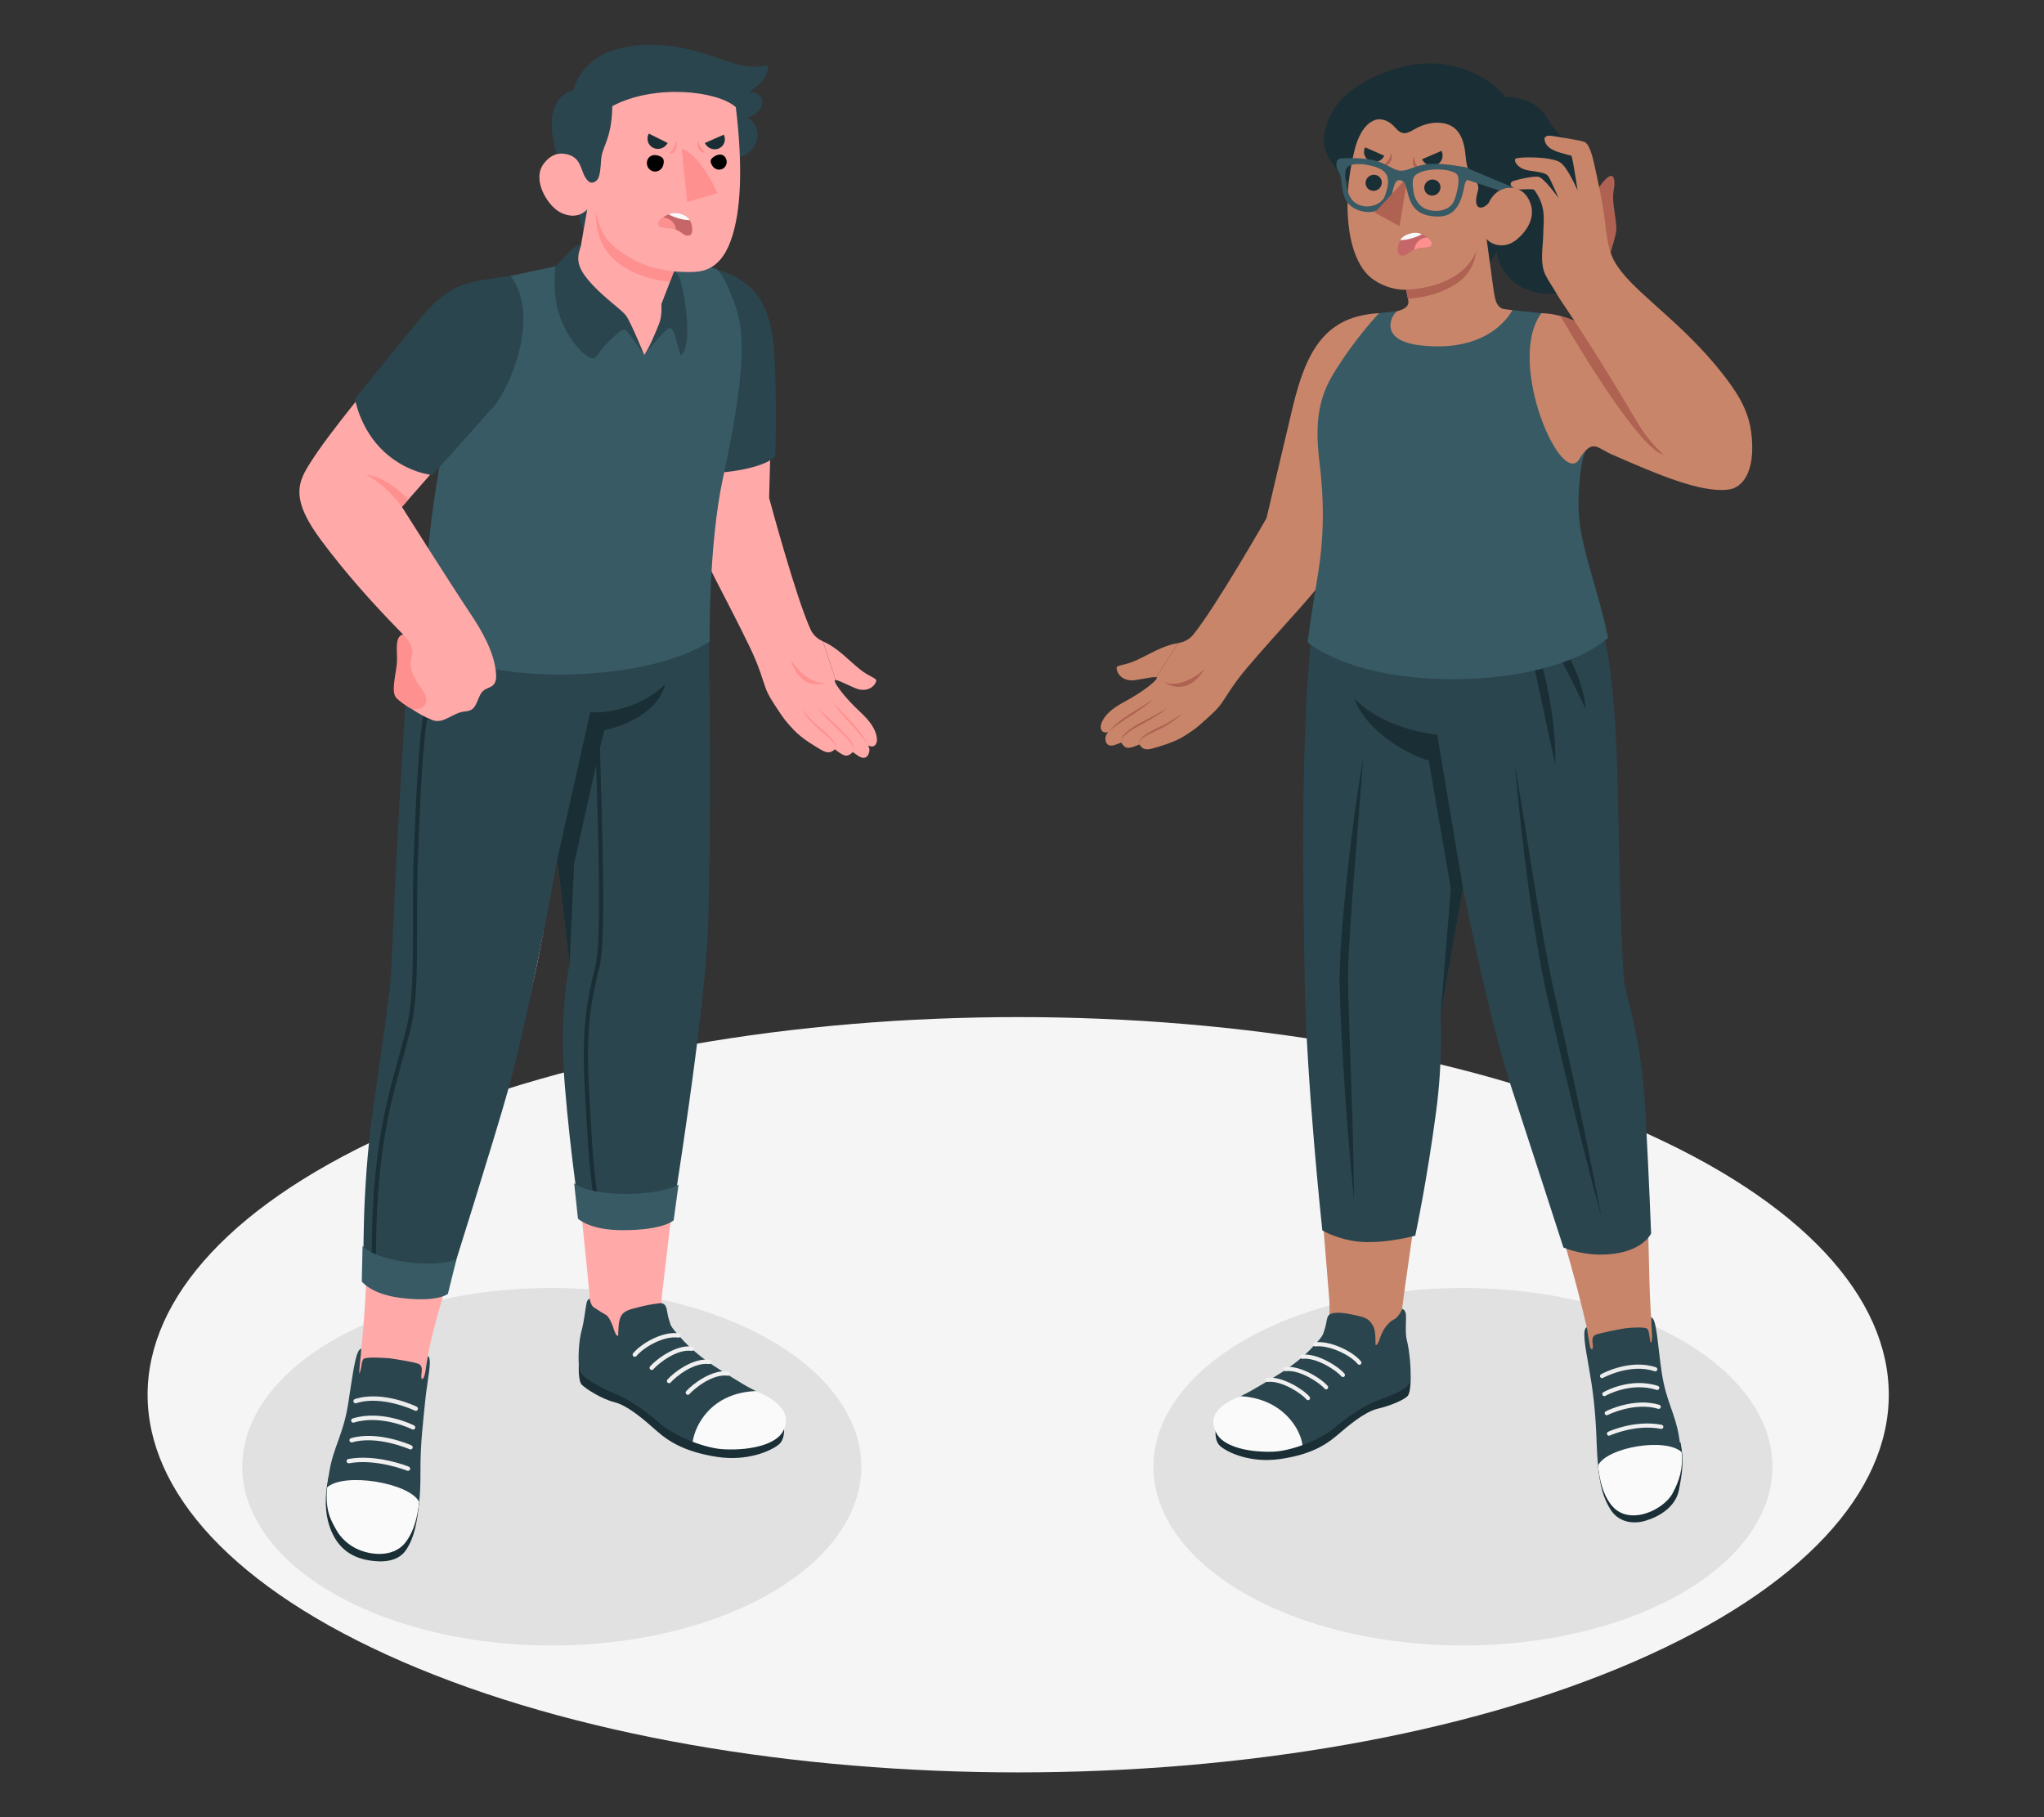 <?xml version="1.0" encoding="UTF-8"?>
<svg id="Layer_2" data-name="Layer 2" xmlns="http://www.w3.org/2000/svg" viewBox="0 0 540 480">
  <rect x="0" y="0" width="540" height="480" fill="#333333" stroke="none"/>
  <defs>
    <style>
      .cls-1 {
        fill: #af6152;
      }

      .cls-1, .cls-2, .cls-3, .cls-4, .cls-5, .cls-6, .cls-7, .cls-8, .cls-9, .cls-10, .cls-11, .cls-12, .cls-13, .cls-14, .cls-15 {
        stroke-width: 0px;
      }

      .cls-2 {
        fill: #375a64;
      }

      .cls-3 {
        fill: #e1e1e1;
      }

      .cls-4 {
        fill: #ececec;
      }

      .cls-6 {
        fill: #2b454e;
      }

      .cls-7 {
        fill: #c76668;
      }

      .cls-8 {
        fill: #f5f5f5;
      }

      .cls-9 {
        fill: #f0f0f0;
      }

      .cls-10 {
        fill: none;
      }

      .cls-11 {
        fill: #1a2e35;
      }

      .cls-12 {
        fill: #c8856a;
      }

      .cls-13 {
        fill: #ff9090;
      }

      .cls-14 {
        fill: #fafafa;
      }

      .cls-15 {
        fill: #ffaaa8;
      }
    </style>
  </defs>
  <g id="Layer_2-2" data-name="Layer 2">
    <g>
      <g>
        <path id="Floor" class="cls-8" d="m106.36,297.88c-89.82,38.96-89.82,102.11,0,141.07,89.82,38.96,235.45,38.96,325.27,0,89.82-38.96,89.82-102.11,0-141.07-89.82-38.96-235.45-38.96-325.27,0Z"/>
        <ellipse id="Shadow" class="cls-3" cx="145.78" cy="387.43" rx="81.78" ry="47.22"/>
        <ellipse id="Shadow-2" data-name="Shadow" class="cls-3" cx="386.49" cy="387.43" rx="81.78" ry="47.22"/>
        <path id="Tumb" class="cls-12" d="m299.86,174.56c-2.9,1.27-4.84,1.08-4.86,1.86-.02,1.01.84,3.01,3.63,3.29,1.4.14,5.65-1.01,6.81-.84l5.81-9c-4.36.7-7.68,3.07-11.4,4.7Z"/>
        <g id="Character">
          <g id="Bottom">
            <path class="cls-15" d="m95.23,358.22c1.83-16.02,1.12-21.65,3.49-46.68h0c.38-6.42.9-13.3,1.58-19.4,2.3-20.53,5.78-27.44,6.23-31.4,0,0-.04-36.01,3.16-81,1.5-21.16,7.93-27.33,13.33-38.38l62.21,2.5c2.48,28.14.78,80.17-.58,108.77-.7,14.58-9.49,86.84-9.68,88.63-.68,6.35-.22,8.88,2.18,11.66,5.02,5.82,12.42,11.46,18.8,16.61-1.06,2.47-8.97,2.06-12.81,0-6.14-3.3-12.16-8.19-14.23-9.85-5.24-4.2-13-7.72-12.84-13.79.02-.76-.18-.97-.14-1.09.04-3.54-5.46-50.49-5.65-62.63-.17-10.44,1.83-28.05,1.83-28.05l-4.52-36.08s-3.34,29.9-8.27,47.53c-4.02,14.35-10.91,33.25-15.5,50.93h0c-4.54,20.39-9.78,33.65-11.14,43.89-.38,2.44-4.16,26.43-5.54,31.9-1.38,5.47-14.65,5.13-15.04-4.39-.26-6.34,2.8-26.65,3.14-29.66Z"/>
            <g>
              <path class="cls-11" d="m206.88,376.37c.33,0,.73,3.7-1.14,5.2-2.15,1.74-8.4,4.52-16.51,3.23-8.11-1.29-12.44-3.92-15.62-6.73-3.18-2.81-7.63-6.77-11.29-7.69-3.4-.85-7.55-3.53-8.62-4.61-1.06-1.08-.77-5.76-.77-5.76l53.94,16.36Z"/>
              <path class="cls-6" d="m155.83,343.06s-.61,0-.86,1.08c-.29,1.28-.67,5.02-1.27,7.12-.84,2.92-1.03,7.96-.66,10.37.38,2.41,6.39,5.27,9.91,6.72,3.6,1.49,7.72,4.45,11.33,7.59,3.73,3.25,11.69,6.64,16.99,6.87,8.1.36,13.41-1.68,15.12-4.52,2.11-3.52,1.01-7.04-8.17-11.61-1.74-.86-7.82-4.69-9.89-6.07-2.19-1.46-4.28-3.08-6.19-4.88-.97-.91-1.89-1.87-2.76-2.88-.76-.89-1.84-1.97-2.27-3.06-.1-.25-.16-.54-.25-.79-.25-.74-.42-1.42-.54-2.19-.22-1.37-.44-2.77-2.15-2.56-1.88.22-3.73.58-5.56,1.07-1.4.38-3.47.7-4.34,2.01-.65.96-.78,2.2-.87,3.33-.04.54-.04,1.08-.07,1.63,0,.23.08.65-.25.54-.31-.1-.63-.92-.74-1.2-.24-.61-.39-1.27-.65-1.87-.3-.69-.65-1.4-1.1-1.99-.42-.56-1.86-1.14-2.4-1.59-.49-.41-1.13-.62-1.56-1.07-.55-.58-.77-1.58-.8-2.04Z"/>
              <path class="cls-14" d="m199.7,367.44c-11.75.46-16.07,8.95-16.7,13.39,2.88,1.11,5.85,1.88,8.28,1.99,8.1.36,13.74-1.66,15.45-4.51,1.99-3.33,1.2-7.49-7.02-10.87Z"/>
              <g>
                <path class="cls-9" d="m181.7,368.43c-.13,0-.25-.05-.36-.14-.24-.21-.26-.57-.06-.8,1.69-1.94,6.89-5.83,11.14-5.24.31.04.53.33.49.64-.04.31-.32.53-.65.49-3.97-.54-8.77,3.32-10.12,4.86-.12.13-.28.2-.45.2Z"/>
                <path class="cls-9" d="m176.74,365.36c-.13,0-.25-.05-.36-.14-.24-.21-.26-.57-.06-.8,1.69-1.94,6.89-5.84,11.14-5.24.31.04.53.33.49.64-.04.31-.32.53-.65.49-3.97-.54-8.77,3.32-10.11,4.86-.12.13-.28.2-.45.2Z"/>
                <path class="cls-9" d="m172.16,361.87c-.13,0-.25-.05-.36-.14-.24-.21-.26-.57-.06-.8,1.69-1.94,6.91-5.83,11.14-5.24.31.04.53.33.49.64-.04.31-.32.53-.65.49-3.96-.54-8.77,3.32-10.11,4.86-.12.13-.28.2-.45.2Z"/>
                <path class="cls-9" d="m167.68,358.39c-.12,0-.25-.05-.35-.13-.24-.2-.27-.56-.07-.8,2.33-2.76,7.87-5.86,12.11-5.27.31.04.53.33.49.64-.04.31-.32.52-.65.49-3.82-.53-9.01,2.43-11.08,4.88-.12.14-.29.21-.45.2Z"/>
              </g>
            </g>
            <g>
              <path class="cls-11" d="m110.75,396.73c-.55,5.49-1.34,9.48-3.43,12.62-2.09,3.15-6.1,3.45-9.91,2.8-4.34-.74-8.26-2.97-10.31-8.86-1.26-3.61-1.37-8.07-.31-13.13l23.97,6.57Z"/>
              <path class="cls-6" d="m95.44,356.26c-1.55.06-2.31,7.43-3.5,14.79-1.28,7.89-3.79,11.07-4.91,17.54-1.28,7.39-.18,10.75,2.25,15.35,2.43,4.6,12.69,9.37,17.51,3.12,3.93-5.09,4.32-10.9,4.29-18.33-.04-7.68.71-12.97,1.26-18.77.53-5.55,1.99-11.1.68-11.78-.14.81-.28,1.84-.42,2.64-.18.98-.22,2.02-.62,2.94-.17.41-.54.83-.65.15-.08-.46-.01-.93.06-1.38.31-2.04-.72-2.25-1.27-2.43-1.2-.39-5.97-1.17-7.12-1.3-1.18-.13-6.42-.47-6.97.18-.38.44-.46,1.19-.61,2.13-.18,1.11-.47,1.92-.49,1.57-.04-.8.2-2.88.24-3.38.04-.48.14-1.13.17-1.62.03-.48.05-.95.1-1.42Z"/>
              <path class="cls-14" d="m86.43,392.87c-.65,6.36,1.2,9.03,2.47,11.33.98,1.79,3.1,4.07,6.16,5.27,4.06,1.58,9.3,1.53,12.05-2.03,2.4-3.11,3.16-6.87,3.63-10.71-2.53-5.07-19.83-7.9-24.32-3.85Z"/>
              <g>
                <path class="cls-9" d="m107.71,388.52c-.06,0-.13-.03-.19-.06-.06-.03-8.26-3.26-15.28-1.94-.31.05-.61-.15-.67-.46-.06-.31.15-.61.46-.67,7.43-1.39,15.77,1.91,16.03,2.05.28.15.39.49.24.77-.12.22-.36.33-.59.3Z"/>
                <path class="cls-9" d="m92.81,381c-.22-.03-.4-.18-.47-.4-.09-.3.08-.62.39-.71,7.02-2.06,15.74,1.76,16.02,1.92.28.16.37.5.21.78-.16.27-.51.36-.78.21-.06-.04-8.59-3.73-15.12-1.81-.08.02-.16.03-.24.02Z"/>
                <path class="cls-9" d="m93.26,375.79c-.21-.03-.4-.18-.47-.39-.09-.3.07-.62.37-.72,7.73-2.41,16.04,1.71,16.3,1.89.26.17.34.53.16.79-.18.26-.54.33-.79.16-.06-.04-8.13-3.99-15.33-1.75-.09.03-.17.03-.25.02Z"/>
                <path class="cls-4" d="m93.85,370.67c-.21-.03-.39-.17-.46-.39-.1-.3.06-.62.36-.72,7.25-2.37,16.11,1.87,16.4,2.05.27.17.35.52.18.79-.17.27-.52.35-.79.18-.07-.04-8.7-4.13-15.43-1.93-.09.03-.17.04-.26.02Z"/>
              </g>
            </g>
            <g>
              <path class="cls-6" d="m116.48,141.3c-7.46,12.32-8.08,22.59-10.31,60.02-2.23,37.43-2.58,51.88-2.91,56.39-.33,4.51-1.38,12.53-4.61,34.69-3.23,22.16-2.57,43.36-2.57,43.36,0,0,2.23,3.47,10.75,4.58,7.86,1.02,11.89-1.77,11.89-1.77,0,0,11.93-37.8,15.62-51.04,5.6-20.06,12.88-60.55,12.88-60.55l3.27,27.65s-2.91,12.18-1.3,31.79c1.61,19.61,3.96,34.07,3.96,34.07,0,0,6.66,2.47,13.42,2.64,6.75.17,11.13-2.64,11.13-2.64,0,0,8.39-51.97,9.29-74.09.9-22.12.7-75.44-.35-102.07l-70.15-3.04Z"/>
              <path class="cls-11" d="m98.27,337.25c.31.26.69.53,1.14.8-.75-35.05,4.67-49.36,8.13-62.63.33-1.27.65-2.49.94-3.64,2.63-10.37,1.27-27.96,1.93-45.17.2-5.18.41-10.53.69-16.21.33-6.65.81-13.52,1.64-20.31,12.31-.96,15.46-12.9,19.43-27.96.54-2.06,1.1-4.19,1.71-6.38l-1.08-.29c-.61,2.19-1.17,4.32-1.71,6.39-3.98,15.1-6.9,26.06-18.21,27.1,1.96-15.41,5.79-30.27,13.85-40.8l-.89-.67c-12,15.66-14.75,40.57-15.86,62.88-.28,5.69-.49,11.04-.69,16.22-.66,17.14.7,34.68-1.9,44.94-.29,1.15-.61,2.36-.94,3.63-3.45,13.22-8.84,27.41-8.19,62.11Zm57.65-149.08l-8.7,38.82,3.27,27.65,1.17-26.45,5.86-26.18c.07,2.63.14,5.32.22,8.07.63,22.67.91,40.07-.5,45.42-3.86,14.66-3.29,24.02-2.24,41.03.11,1.73.22,3.53.33,5.42.57,9.61,1.55,13.52,2.01,19.71.35.1.74.21,1.14.32-.46-6.17-1.46-10.28-2.04-20.09-.11-1.89-.22-3.7-.33-5.43-1.04-16.89-1.62-26.19,2.2-40.68,1.45-5.5,1.2-21.87.54-45.73-.12-4.33-.24-8.52-.34-12.51l1.21-4.71c5.41-1.06,14.17-4.8,16.04-12.1-8.61,8.27-19.85,7.44-19.85,7.44Z"/>
              <path class="cls-2" d="m151.68,312.52c4.33,3.71,21.92,3.73,27.58.38l-1.29,9.44s-2.62,2.64-13.64,2.61c-8.57-.02-11.64-3.04-11.64-3.04l-1-9.38Z"/>
              <path class="cls-2" d="m95.79,329.06c3.46,4.17,19.33,6.18,24.82,3.49l-2.28,9.22s-2.67,2.32-12.61,1.05c-7.72-.99-10.14-4.33-10.14-4.33l.21-9.43Z"/>
            </g>
          </g>
          <g id="Top">
            <g id="Arm">
              <g id="Arm-2" data-name="Arm">
                <g>
                  <path class="cls-15" d="m220.77,179.61c-1.17-.14,2.02,4.32,6.48,8.45,2.55,2.37,4.24,4.66,4.43,7.1.09,1.16-.51,2.08-1.41,2.02-.49-.03-.97-.32-.97-.32,0,0,.77.97.16,2.33-.62,1.38-1.79,1.12-2.81.41-.84-.58-1.35-.94-1.35-.94-1.43,1.39-2.1,1.04-3.4.25-.39-.24-1.34-.99-1.34-.99-.79.69-1.62,1.3-3.52.2-1.64-.94-5.2-3.03-7.33-5.31-2.04-2.18-2.59-2.87-4.23-5.37-1.27-1.94-2.62-3.88-3.35-6.09-2-6.08-2.52-7.44-6.22-14.86-5.83-11.67-8.21-15.37-13.42-27.46-3.19-7.4-2.25-12.15-2.2-20.92.05-7.85.11-13.45.61-18.55,1.22-12.24,4.91-19.58,7.23-27.9,13.23,4.24,16.14,13.85,15.81,29.7-.3,14.28-.75,30.16-.75,30.16,0,0,7.14,26.58,11,34.86.65,1.38,1.82,2.41,3.22,3.03"/>
                  <path class="cls-13" d="m229.3,196.86c-2.08-4.59-6.23-7.73-9.34-11.57,2.56,4.29,6.67,7.36,9.34,11.57Zm-10.63-7.38c-.82-.79-2.1-1.85-2.8-2.75,1.43,2.22,3.49,3.93,5.32,5.79,1.41,1.35,2.92,2.62,3.87,4.33.28.54.59,1.23.24,1.81,1.52-2.59-4.98-7.45-6.62-9.19Zm-4.47.44c-.83-.84-1.63-1.69-2.38-2.61.57,1.04,1.32,1.98,2.09,2.88,1.5,1.83,3.48,3.26,5.21,4.81.72.77,1.85,1.78,1.43,2.93,1.28-2.45-4.92-6.13-6.35-8.01Z"/>
                  <path class="cls-13" d="m218.58,180.31c-3.66.75-7.8-2.91-9.7-6.13,1.3,4.45,4.41,7.89,9.7,6.13Z"/>
                </g>
              </g>
            </g>
            <path class="cls-6" d="m187.13,70.57c12.51,2.89,15.34,9.9,16.74,16.97,1.62,8.12.98,32.8.98,32.8,0,0-1.21,2.68-11.45,4.15s-14.49-2.14-14.49-2.14l.82-23.17,7.41-28.6Z"/>
            <g>
              <path class="cls-2" d="m148.71,69.93l-13.82,2.95s-10.83,12.95-14.86,31.32c-2.74,12.5-7.39,31.59-8.38,64.04,10.37,12.99,57.58,13.1,75.84,1.21,0,0-.34-25.35,3.49-43.05,5.52-25.52,6.09-37.78,3.38-45.4-1.61-4.51-3.28-8.53-5.17-9.96-1.18-.81-26.51-5.08-40.47-1.1Z"/>
              <g id="Head">
                <g>
                  <path class="cls-6" d="m151.43,23.88c-6.27,1.7-7.31,9.58-3.2,20.14,3.84,9.87,6.59,19.17,6.59,19.17,0,0,1.27-6.8,1.37-7.67.15-1.38.3-2.89.86-4.17.8-1.83,2.07-1.92,3.77-1.17,2.38,1.05,4.5,2.59,6.94,3.54,3.46,1.35,7.16,1.65,10.79.8,2.49-.59,4.85-1.65,7.05-2.96,2.37-1.41,6.56-3.6,6.78-6.73.07-.94-.18-1.87-.43-2.79,1.91.04,3.86-.41,5.43-1.49s2.7-2.87,2.78-4.77-1.01-3.87-2.78-4.61c1.09-.5,2.2-1.02,3.02-1.89s1.27-2.2.79-3.29c-.55-1.26-2.13-1.78-3.48-1.57,1.29-.89,2.59-1.79,3.59-2.98,1.01-1.19,1.7-2.74,1.54-4.29-3.53,1.01-7.31.21-10.79-.96-3.61-1.22-7.05-2.52-10.78-3.32-10.64-2.27-26.07-1.7-29.84,11.01Z"/>
                  <path class="cls-15" d="m148.1,56.14c4.66,2.29,7.04-.86,7.04-.86l-1.67,9.57s-3.98,7.02,1.6,11.54c11.92,9.66,12.54,12.73,15.13,17.4,3.19-4.69,7.19-10.06,4.54-13.42l3.37-8.69s3.08.32,5.84.1c4.59-.36,7.38-3.44,9.12-8.25,2.79-7.73,3.19-19.64,1.33-35.21-4.78-4.33-21.42-6.24-32.63-.29-.18,9.07-2.73,10.39-2.97,14.29-.27,4.38-.64,5.36-2.01,5.86-1.37.51-2.44-1.62-2.9-2.94-.78-2.22-1.47-3.66-3.57-4.34-2.16-.69-4.51-.46-6.64,2.29-3.31,4.27,1.04,11.29,4.42,12.95Z"/>
                  <path class="cls-13" d="m178.11,71.68c-5.38-.6-10.39-1.99-16.09-6.73-3.89-3.23-4.48-8.98-4.48-8.98,0,0-.68,5.85,2.88,10.56,5.64,7.47,16.64,7.84,16.64,7.84l1.05-2.69Z"/>
                  <g>
                    <path class="cls-13" d="m178.79,38.06c-.01-.13-.04-.27-.07-.4-.02-.07-.06-.27-.14-.31-.03-.02-.07,0-.09.04-.02.03-.02.07-.02.11,0,.48-.18.99-.42,1.42-.2.36-.45.7-.74,1-.07.08-.15.15-.2.25-.11.21-.03.44.23.4.35-.06.65-.31.87-.59.33-.43.53-.95.57-1.49,0-.14,0-.28,0-.41Z"/>
                    <path class="cls-13" d="m184.24,37.93c0-.13.02-.27.05-.4.02-.07.05-.28.12-.32.03-.02.08,0,.09.03.02.03.02.07.02.11.03.48.24.98.5,1.39.22.35.49.67.79.96.08.07.16.14.21.23.12.21.05.44-.21.41-.36-.04-.67-.27-.91-.54-.36-.41-.59-.92-.65-1.46-.02-.14-.03-.27-.02-.41Z"/>
                    <g>
                      <path class="cls-5" d="m175.25,43.52c-.28,1.23-1.46,2.02-2.65,1.75-1.19-.27-1.93-1.49-1.65-2.72.28-1.23,1.45-1.81,2.63-1.53,1.85.45,1.94,1.26,1.67,2.5Z"/>
                      <path class="cls-11" d="m171.41,35.29l4.98,2.48c-.74,1.39-2.46,1.96-3.84,1.27-1.38-.68-1.89-2.36-1.15-3.75Z"/>
                      <path class="cls-11" d="m191.22,35.57l-5.01,2.21c.67,1.4,2.33,2.04,3.72,1.43,1.38-.61,1.97-2.24,1.3-3.64Z"/>
                      <path class="cls-5" d="m191.68,41.66c.6,1.01.3,2.29-.67,2.87-.97.58-2.24.23-2.85-.78-.6-1.01-.7-1.76.8-2.57.99-.54,2.11-.53,2.72.48Z"/>
                      <path class="cls-13" d="m180.1,39.35l1.44,14,7.96-2.29c-1.79-4.69-6.33-11.14-9.41-11.71Z"/>
                    </g>
                    <g>
                      <path class="cls-7" d="m177.54,56.32c-1.54.26-4.04,2.06-3.46,3.13.58,1.06,2.36.3,4.4,1.16,2.02.85,2.36,2.02,3.78,1.51,1.14-.41.6-3.52-.43-4.51-1.03-1-2.82-1.53-4.29-1.28Z"/>
                      <path class="cls-14" d="m182.25,58.16c-.12-.22-.26-.41-.41-.56-1.03-1-2.82-1.53-4.29-1.28-.3.05-.63.16-.96.3,2.06,1.05,4.06,1.53,5.67,1.53Z"/>
                      <path class="cls-13" d="m178.58,60.65c-.16-1.77-1.63-3.14-3.42-3.18-.83.64-1.39,1.41-1.08,1.98.58,1.06,2.36.3,4.4,1.16.04.01.07.03.1.05Z"/>
                    </g>
                  </g>
                </g>
              </g>
              <g>
                <path class="cls-6" d="m153.06,66.3c-.85,2.98.14,5.38,3.53,9,3.41,3.63,7.54,6.44,8.77,8.02s4.85,10.47,4.85,10.47c0,0-4.07-6-5.04-6.7-.97-.7-6.01,4.67-7.13,6.46-1.12,1.79-2.48,1.23-4.73-1.03-2.72-2.73-5.21-7.27-6.16-11.64-1.07-4.94-.43-10.53-.43-10.53,0,0,.93-.86,2.91-2.98,2.1-2.25,2.94-2.88,3.84-2.52l-.41,1.45Z"/>
                <path class="cls-6" d="m170.2,93.79c1.51-2.24,3.18-6.41,3.96-8.38.78-1.96.58-5.04.58-5.04l3.37-8.69s1.07.62,1.58,2.18c1.01,3.05,1.99,10.19,1.91,13.52-.12,5.32-1.32,5.97-1.56,6.34-.63.99-1.37-6.92-3.09-7.07-1.12-.1-6.76,7.15-6.76,7.15Z"/>
              </g>
            </g>
            <g>
              <g>
                <path class="cls-13" d="m115.35,188.42c-3.61,1.57-9.03-2.51-10.56-3.97-1.53-1.46-.34-5.57.03-8.96.37-3.38-1.19-8.82,3.07-7.8,4.26,1.02,14.13,10.88,7.46,20.73Z"/>
                <path class="cls-15" d="m134.82,73.51c-8.82,2.05-16.07,1.74-26.28,14.6-9.3,11.71-21.43,25.75-27.07,34.93-3,4.89-4.33,9.25,3.22,19.46,6.47,8.75,13.88,17.01,21.47,24.75,1.37,1.4,2.83,3.02,2.81,4.97-.01.84-.3,1.65-.41,2.48-.28,2.29.89,4.51,2.24,6.39.71.99,1.5,1.99,1.74,3.19.49,2.48-1.56,3.15-3.56,3.12,1.65,1.1,3.42,2.1,5.28,2.82,2.82,1.08,5.29-1.82,8.13-2.23.66-.1,1.35-.12,1.94-.41,1.95-.95,1.81-4.01,3.56-5.29.75-.54,1.75-.69,2.41-1.33.77-.76.83-1.96.75-3.04-.43-5.66-3.77-11.33-6.85-15.95-5.62-8.43-18.02-28.08-18.02-28.08l22.16-25.23c5.07-5.18,13.85-25.36,6.49-35.15Z"/>
                <path class="cls-13" d="m106.18,133.89c-2.66-3.73-7.11-7.58-9.49-8.4,0,0,4.38-.4,11.24,6.41l-1.75,1.99Z"/>
              </g>
              <path class="cls-6" d="m134.89,72.87s-6.42.79-10.41,1.74c-3.46.83-7.92,2.66-14.15,10.34-3.82,4.7-16.56,20.36-16.56,20.36,0,0,1.27,8.13,7.81,14.11,6.05,5.54,12.62,6.06,12.62,6.06,0,0,12.7-14.07,16.37-18.28,3.67-4.21,12.54-23.29,4.31-34.34Z"/>
            </g>
          </g>
        </g>
        <g id="Character-2" data-name="Character">
          <g id="Bottom-2" data-name="Bottom">
            <path class="cls-12" d="m347.04,289.96c1.57,23.04,4.1,52.39,4.16,53.57.3,6.11-.67,9.55-3.1,12.07-5.1,5.29-12.45,8.57-18.8,13.15.87,2.42,9.48,3.62,13.25,1.85,6.02-2.82,12.02-7.18,14.08-8.66,5.22-3.73,12.97-4.78,13.15-10.59.03-.72.36-2.6.32-2.71.15-3.39,5.88-41.91,7.59-53.41.24-1.62.44-3.41.61-5.27h-31.25Z"/>
            <g>
              <path class="cls-11" d="m321.42,377c-.32,0-.77,3.53.98,5.01,2.02,1.71,7.93,4.48,15.68,3.4,7.75-1.08,11.94-3.53,15.02-6.16,3.08-2.63,7.4-6.34,10.9-7.15,3.26-.75,6.78-2.27,7.82-3.29,1.03-1.02.84-5.5.84-5.5l-51.24,13.7Z"/>
              <path class="cls-6" d="m370.4,345.7s.77.17.98,1.21c.25,1.23-.26,5.02.28,7.05.74,2.81,1.28,8.58.87,10.89-.4,2.3-5.71,3.95-9.09,5.28-3.46,1.36-7.45,4.12-10.94,7.07-3.62,3.04-11.26,6.14-16.32,6.27-7.72.19-12.75-1.85-14.32-4.61-1.95-3.42-1.57-6.54,7.27-10.75,1.67-.8,7.54-4.35,9.54-5.64,2.11-1.36,4.14-2.87,6-4.56.94-.85,1.84-1.76,2.68-2.71.74-.84,1.79-1.86,2.22-2.89.1-.24.16-.51.25-.75.25-.71.42-1.35.56-2.09.14-.74.21-1.82.91-2.27.8-.52,2.26-.47,3.17-.41,1.15.08,3.7.61,4.81.9,1.99.5,2.54,1.06,3.33,2.28.6.93.71,2.12.76,3.21.03.52.02,1.04.03,1.56,0,.22-.09.62.22.52.29-.09.62-.87.73-1.13.24-.58.39-1.21.66-1.78.3-.66.64-1.33,1.09-1.89.41-.52.87-1.03,1.39-1.45.48-.38,1.09-.57,1.51-1,.53-.54,1.38-1.85,1.43-2.29Z"/>
              <path class="cls-14" d="m327.7,368.79c11.19.66,15.88,8.65,16.4,12.92-2.76,1.01-5.61,1.69-7.93,1.75-7.72.19-13.07-1.85-14.64-4.61-1.84-3.22-1.74-6.97,6.16-10.06Z"/>
              <g>
                <path class="cls-9" d="m345.57,369.85c.12,0,.24-.04.34-.13.23-.19.26-.54.07-.77-1.58-1.89-7.19-5.49-11.25-5.01-.3.03-.52.31-.48.61.03.3.3.51.61.48,3.79-.44,9.04,3.12,10.29,4.62.11.13.27.2.42.2Z"/>
                <path class="cls-9" d="m350.35,367c.12,0,.24-.04.34-.13.23-.19.26-.54.07-.77-1.58-1.89-7.19-5.5-11.25-5.01-.3.03-.52.31-.48.61.03.3.29.51.61.48,3.79-.45,9.04,3.12,10.29,4.62.11.13.27.2.42.2Z"/>
                <path class="cls-9" d="m354.79,363.75c.12,0,.24-.04.34-.13.23-.19.26-.54.07-.77-1.58-1.89-7.21-5.5-11.25-5.01-.3.03-.51.31-.48.61.04.3.3.51.61.48,3.79-.44,9.04,3.12,10.29,4.62.11.13.27.2.42.2Z"/>
                <path class="cls-9" d="m359.13,360.5c.12,0,.24-.04.34-.12.24-.19.27-.53.08-.77-2.17-2.68-8.13-5.54-12.18-5.05-.3.04-.52.31-.48.61.03.3.3.51.61.48,3.65-.43,9.28,2.28,11.21,4.66.11.14.27.2.43.2Z"/>
              </g>
            </g>
            <path class="cls-12" d="m434.76,310.25c-.32-6.16-.75-12.75-1.36-18.6-.22-2.1-.45-4.05-.69-5.87l-30.81,1.51c2.92,11.13,6.15,23.09,8.51,30.99,2.92,9.8,6.32,21.49,8.79,32.29-.09,4.39,5.18,27.03,6.46,32.28,1.27,5.25,12.81,5.02,13.25-4.1.29-6.07-2.29-25.43-2.53-28.33-.97-11.82-.45-19.64-1.63-40.17Z"/>
            <g>
              <path class="cls-11" d="m422.18,387.09c.48,5.26,1.41,8.73,3.38,11.76,1.97,3.03,5.53,3.89,9.08,2.87,3.55-1.02,8.04-3.59,8.92-8.17.88-4.58,1.37-7.72.4-12.58l-21.78,6.13Z"/>
              <path class="cls-6" d="m436.21,347.99c1.48.07,1.73,7.56,2.81,14.63,1.16,7.57,3.53,10.64,4.55,16.84,1.16,7.09.09,10.31-2.27,14.69-2.35,4.39-11.04,8.89-15.6,2.87-3.71-4.91-3.65-10.48-3.95-17.6-.31-7.45-.97-12.45-1.94-17.95-1.12-6.34-1.86-10.28-.6-10.91.12.78.25,1.77.38,2.53.16.94.51,2.8.51,2.8.16.39.57.83.68.18.08-.44.02-.89-.04-1.33-.28-1.96.7-2.15,1.23-2.32,1.15-.37,6.62-1.5,7.72-1.61,1.12-.11,5-.41,5.53.22.36.42.43,1.15.56,2.04.16,1.07.21,1.74.45,1.51.29-.27.21-2.3.17-2.78-.03-.46-.09-1.51-.11-1.97-.02-.46-.04-1.38-.08-1.83Z"/>
              <path class="cls-14" d="m444.27,383.56c.4,4.41-.56,7.47-2.4,10.91-2.35,4.39-11.76,8.93-16.31,2.91-2.27-3-2.96-6.6-3.38-10.29,2.45-4.84,17.85-7.43,22.09-3.52Z"/>
              <g>
                <path class="cls-9" d="m425.14,379.24c.06,0,.12-.03.18-.06.06-.03,6.78-3.07,13.47-1.75.3.05.58-.14.64-.43.06-.3-.14-.58-.43-.64-7.07-1.39-13.92,1.72-14.18,1.85-.27.14-.37.47-.23.74.11.21.34.32.56.29Z"/>
                <path class="cls-9" d="m438.29,372.14c.21-.03.39-.17.45-.38.09-.29-.08-.59-.36-.68-6.68-2.02-13.9,1.57-14.17,1.73-.26.15-.36.48-.21.74.15.26.49.35.74.21.06-.03,7.1-3.52,13.31-1.63.08.02.16.03.23.02Z"/>
                <path class="cls-9" d="m437.89,367.14c.2-.03.38-.17.45-.37.09-.29-.06-.6-.35-.69-7.35-2.37-14.18,1.53-14.44,1.7-.25.17-.32.5-.16.76.17.25.51.32.76.16.06-.04,6.66-3.77,13.5-1.57.08.03.16.03.24.02Z"/>
                <path class="cls-4" d="m437.37,362.23c.2-.03.38-.16.45-.37.1-.29-.06-.6-.34-.69-6.89-2.33-14.25,1.68-14.53,1.85-.26.16-.34.49-.18.75.16.26.49.34.75.18.06-.04,7.21-3.91,13.6-1.74.08.03.17.04.25.02Z"/>
              </g>
            </g>
            <path class="cls-6" d="m386.49,234.57l-5.91,33.44s.7,11.49-1.16,25.5c-2.47,18.69-5.53,32.89-5.53,32.89,0,0-6.88,1.89-13.31,1.68-6.44-.2-11.24-3.07-11.24-3.07,0,0-4.29-39.93-4.66-66.39-.29-21.21-1.84-77.17,4.11-106.67h68.52c7.02,11.86,9.43,23.87,10.14,59.75.71,35.93,1.29,42.65,1.57,46.98.28,4.33,4.53,13.77,5.69,35.2.98,18.15,1.49,31.93,1.49,31.93,0,0-1.9,4.39-10.03,5.39-7.5.92-13.14-1.69-13.14-1.69,0,0-9.67-29.92-13.79-42.43-5.85-17.76-12.74-52.49-12.74-52.49"/>
            <path class="cls-11" d="m410.55,261.85c-2.18-9.9-3.82-19.92-5.46-29.95-1.6-10.04-3.19-20.09-4.92-30.12.94,10.13,2.01,20.25,3.34,30.35,1.31,10.09,2.88,20.17,5.03,30.16,2.28,9.95,4.58,19.83,6.99,29.71,2.39,9.88,4.9,19.74,7.55,29.57-1.87-10-3.86-19.98-5.99-29.93-2.1-9.95-4.32-19.91-6.55-29.79Z"/>
            <path class="cls-11" d="m357.78,184.44c3.05,8.81,14.59,15.14,19.68,16.45l5.83,33.81-2.71,33.31,5.91-33.44-6.79-40.51s-14.17-1.25-21.91-9.62Zm48.58-3.47c.78,3.46,1.48,6.93,2.23,10.41.74,3.48,1.48,6.95,2.27,10.46.14-3.6-.12-7.19-.53-10.74-.4-3.56-1.02-7.1-1.77-10.6-.79-3.5-1.71-6.98-2.9-10.37-1.18-3.39-2.57-6.74-4.44-9.81,1.02,3.45,1.91,6.87,2.76,10.31.83,3.44,1.64,6.89,2.38,10.35Zm6.14-6.53c1.12,2.09,2.18,4.21,3.25,6.34l3.16,6.48c-.17-2.45-.75-4.84-1.53-7.15-.76-2.32-1.77-4.55-2.88-6.71-1.15-2.14-2.41-4.23-3.84-6.19-1.42-1.97-2.98-3.84-4.76-5.52,1.02,2.22,2.15,4.34,3.27,6.45,1.11,2.12,2.25,4.2,3.33,6.31Zm-54.63,54.78l2.31-29.23c-1.67,9.64-3,19.34-4.06,29.06-1.04,9.74-2.03,19.44-2.23,29.33.17,9.85.76,19.57,1.39,29.34.63,9.76,1.45,19.5,2.44,29.23-.11-9.78-.34-19.56-.68-29.32l-.5-14.65c-.17-4.87-.38-9.77-.4-14.61,0-4.81.37-9.7.67-14.56.3-4.87.7-9.73,1.05-14.6Z"/>
          </g>
          <g id="Top-2" data-name="Top">
            <path class="cls-11" d="m395.69,49.46c-.3-3.23-1.19-6.49-1.94-9.64-.64-2.71-1.89-5.21-2.5-7.94-.58-2.59,1.19-4.47,3.61-5.43,4.5-1.78,10.1-.26,13.08,3.56,1.34,1.71,2.18,3.81,3.77,5.29,1.78,1.66,4.31,2.39,5.95,4.19.74.81,1.25,1.8,1.71,2.8.8,1.75,1.45,3.6,1.53,5.52.11,2.95-1.15,5.79-1.33,8.74-.24,4.02,1.73,8.04,1.04,12.04-.6,3.48-3.28,6.59-6.49,7.99-3.5,1.53-7.65,1.28-11.14-.28-1.98-.88-3.8-2.19-5.13-3.91-1.98-2.57-2.75-5.91-2.81-9.16-.09-4.67,1.09-9.11.66-13.79Z"/>
            <g id="Arm-3" data-name="Arm">
              <g id="Arm-4" data-name="Arm">
                <g>
                  <path class="cls-12" d="m364.36,82.72c-13.88.75-19.12,9.31-22.82,24.73-3.33,13.89-6.92,29.36-6.92,29.36,0,0-13.64,23.9-19.48,30.94-.98,1.18-2.38,1.87-3.88,2.11l-5.82,9c1.17.16-3.05,3.67-8.41,6.53-3.07,1.64-5.28,3.43-6.08,5.75-.38,1.1-.03,2.14.85,2.31.48.09,1.02-.07,1.02-.07,0,0-.99.74-.74,2.22.25,1.49,1.45,1.54,2.61,1.11.96-.35,1.54-.56,1.54-.56,1.04,1.7,1.77,1.53,3.23,1.11.44-.13,1.55-.62,1.55-.62.59.87,1.23,1.67,3.36,1.09,1.82-.5,5.79-1.61,8.44-3.27,2.52-1.59,3.23-2.12,5.45-4.13,1.72-1.56,3.52-3.09,4.78-5.04,3.48-5.37,4.32-6.56,9.79-12.8,8.6-9.82,11.84-12.79,19.94-23.17,4.96-6.35,5.26-11.18,7.43-19.68,1.94-7.6,3.3-13.04,4.11-18.1,1.92-12.15.21-20.19.07-28.82Z"/>
                  <path class="cls-1" d="m304.79,184.56c-3.98,2.93-8.8,4.91-11.97,8.83,3.65-3.4,8.4-5.33,11.97-8.83Zm-8.56,11.6c-.19-.65.27-1.24.69-1.69,1.35-1.42,3.13-2.27,4.84-3.21,2.25-1.34,4.67-2.47,6.62-4.26-.91.68-2.41,1.39-3.4,1.95-2.04,1.27-9.55,4.32-8.74,7.22Zm4.78.48c-.11-1.23,1.24-1.91,2.13-2.48,2.07-1.06,4.35-1.94,6.26-3.33.98-.68,1.93-1.39,2.75-2.26-.96.7-1.95,1.32-2.97,1.93-1.86,1.46-8.79,3.44-8.18,6.14Z"/>
                  <path class="cls-1" d="m307.38,180.09c3.35,1.66,8.28-.84,10.93-3.47-2.38,3.98-6.26,6.51-10.93,3.47Z"/>
                </g>
              </g>
            </g>
            <path class="cls-2" d="m391.75,81.1l15.48,1.62,16.68,23.96c1.38,5.83-5.01,7.89-6.21,16.93-.82,6.15-1.08,12.02.2,18.05,1.9,8.94,4.81,16.63,6.94,26.8-8.21,7.2-25.78,11.52-44.63,10.89-24.92-.82-34.75-9.69-34.75-9.69,1.48-11.79,2.88-17.31,3.57-24.39.87-8.91.35-16.76-.45-23.22-1.34-10.88-.03-17.22,3.78-23.47,5.73-9.39,11.99-15.87,11.99-15.87l4.9-.56s14.86-1.83,22.5-1.06Z"/>
            <g id="Head-2" data-name="Head">
              <path id="Hair" class="cls-11" d="m401.7,34.45c-.48-9.71-15.73-23.08-35.57-15.45-5.35,2.06-10.89,5.13-13.95,10.17-1.62,2.67-2.91,6.76-2.17,9.92.8,3.38,3.96,6.73,6.34,9.09,2.71,2.69,5.76,5.01,8.77,7.33,8.57,6.59,16.93,13.46,25.07,20.57,1.91-5.8,5.95-10.51,9.86-15.06,1.99-2.32,4.01-4.63,5.79-7.13,1.64-2.3,1.43-6.26,1.43-9.03,0-4.81-1.6-9.3-5.6-10.42Z"/>
              <g>
                <path class="cls-12" d="m394.44,75.57c-.81-5.97-1.72-12.66-1.72-12.66.05.86,4.2,3.68,8.16.21,4.45-3.89,4.64-8.04,2.58-11.14-2.27-3.43-7.74-3.56-10.22,1.7-1.64,1.85-4.37,1.95-2.8-3.23.57-1.9-1.08-3.17-1.96-4.51-.89-1.35-1.14-3.08-1.27-4.66-.41-4.62-1.85-8.69-7.2-8.87-2.22-.08-4.42.65-6.36,1.75-.96.54-2.01,1.2-3.09.97-1.08-.24-1.75-1.27-2.55-2.03-1.27-1.21-3.17-2.01-4.86-1.36-2.96,1.13-4.56,4.94-5.26,7.78-1.15,4.67-1.9,9.48-1.9,14.3-.01,10.71,2.87,16.92,6.32,19.64,1.93,1.52,5.41,3.21,9.18,3.06l.59,2.96c.18,1.37-.92,2.16-2.81,2.67-1.27.35-5.85,7.72,6,9.08,18.89,2.17,24.28-9.32,24.28-9.32l-1.78-.19c-2.63-.28-2.86-2.85-3.32-6.16Z"/>
                <path class="cls-1" d="m371.47,76.52c8.19-.36,15.82-3.54,18.5-10.09,0,0-.23,5.05-4.88,8.26-5.97,4.12-13.16,4.2-13.16,4.2l-.47-2.37Z"/>
                <path class="cls-1" d="m373.25,42.23c.02-.14.05-.27.1-.4.03-.07.08-.27.16-.31.03-.02.08.01.09.04s.01.07.01.11c-.02.49.13,1.01.34,1.45.18.38.41.73.69,1.05.07.08.14.16.19.26.1.22,0,.45-.26.39-.35-.08-.64-.35-.85-.65-.31-.45-.48-.99-.49-1.54,0-.14,0-.28.02-.42Z"/>
                <path class="cls-1" d="m367.7,41.29c0-.14-.02-.27-.05-.41-.02-.07-.05-.28-.12-.32-.03-.02-.08,0-.1.03-.02.03-.02.07-.02.11-.03.49-.24.99-.5,1.4-.22.36-.49.68-.8.97-.08.07-.16.14-.21.24-.12.21-.05.44.21.41.36-.04.68-.27.92-.55.36-.41.59-.93.66-1.47.02-.14.03-.28.02-.42Z"/>
                <path class="cls-11" d="m380.85,39.84l-5.17,2.22c.67,1.44,2.37,2.11,3.8,1.5,1.43-.61,2.04-2.28,1.37-3.72Z"/>
                <path class="cls-11" d="m360.64,38.91l5.07,2.23c-.67,1.41-2.36,2.06-3.76,1.44-1.4-.62-1.99-2.26-1.31-3.68Z"/>
                <g>
                  <path class="cls-11" d="m365.06,48.19c.02,1.17-.92,2.17-2.1,2.22-1.19.06-2.17-.85-2.19-2.02-.02-1.17.92-2.17,2.1-2.22,1.19-.06,2.17.85,2.19,2.02Z"/>
                  <path class="cls-11" d="m380.56,49.44c.02,1.17-.92,2.17-2.1,2.22-1.19.06-2.17-.85-2.19-2.02-.02-1.17.92-2.17,2.1-2.22,1.19-.06,2.17.85,2.19,2.02Z"/>
                </g>
                <g>
                  <path class="cls-2" d="m387.69,44.44l12.5,5.25c-1.37-.25-2.28-.26-4.06.65l-9-2.99.56-2.91Z"/>
                  <path class="cls-2" d="m353.8,45.58c.83,1.58.55,4.42,1.33,6.23.82,3.62,7.18,5.96,10.74,2.55.59-.59,1.04-1.3,1.4-2,.94-1.86.85-4.54,2.25-4.77,3.85-.3.04,9.66,10.48,9.6,5.06.04,6.29-4.73,6.98-8.57.28-1.11,1.18-1.28,1.37-2.66.04-1.47-.95-1.86-2.06-1.94-3.2-.56-7.69-1.06-10.25-.5-3.2.71-4.35,1.67-6.11,1.56-1.64-.12-2.66-1.22-5.6-2.34-2.63-.99-7-1.09-10.24-.88-1.62.31-1.05,2.96-.28,3.71Zm19.88.93c2.31-2.41,9.79-2.14,11.28-.4.82,1.03.06,4.44-.47,6.04-.07.19-.15.38-.23.58-.69,2.15-2.99,3.08-5.24,2.98-1.66-.08-3.3-.74-4.22-1.91-.84-1-1.18-2.16-1.33-2.95-.3-1.62-.43-3.49.21-4.33Zm-13.64-3.14c5.74.87,7.94,2.34,5.95,8.05-.73,2.74-4.76,3.99-7.53,2.42-2.1-1.2-2.54-3.66-2.73-4.79-.76-4.71-.43-5.93,4.32-5.67Z"/>
                </g>
                <path class="cls-1" d="m363.16,56.13l6.59,3.61,1.69-10.37c-.21-.64-.44-1.15-.72-1.36l-7.56,8.13Z"/>
                <g>
                  <path class="cls-7" d="m374.68,61.57c1.56.26,4.09,2.09,3.5,3.16-.59,1.08-2.38.3-4.45,1.17-2.04.86-2.38,2.04-3.82,1.53-1.16-.42-.61-3.56.43-4.56,1.04-1.01,2.85-1.54,4.34-1.29Z"/>
                  <path class="cls-14" d="m369.92,63.42c.13-.22.27-.42.42-.56,1.04-1.01,2.85-1.54,4.34-1.29.3.05.63.16.97.31-2.08,1.06-4.11,1.55-5.73,1.55Z"/>
                  <path class="cls-13" d="m373.63,65.95c.17-1.79,1.65-3.18,3.46-3.22.84.65,1.41,1.43,1.09,2-.59,1.08-2.38.3-4.45,1.17-.04.01-.07.03-.1.05Z"/>
                </g>
              </g>
            </g>
            <path class="cls-1" d="m425.2,69.12c-.3-1.62,1.66-5.96,1.81-8.5.15-2.54-1.3-7.25-.69-10.37.6-3.12-.17-4.13-1.09-3.71-.92.43-3.41,2.96-3.59,5.49-.19,2.54,3.56,17.08,3.56,17.08Z"/>
            <g>
              <path class="cls-12" d="m407.23,82.72c6.46.18,11.95,3.26,21.79,9.07,4.3,2.54,24.37,14.92,24.37,14.92l6.67,18.48-3.94,4.19c-7.16.6-17.79-3.85-30.35-9.37-3.88-1.7-4.95-4.12-8.27.81-4.61,9.54-19.89-25.29-10.27-38.1Z"/>
              <path class="cls-1" d="m425.69,89.83l13.86,30.33c-6.3-1.55-22-27.59-27.32-36.7,3.9,1.05,7.98,3.18,13.46,6.37Z"/>
              <path class="cls-12" d="m411.83,78.54c-1.18-2.02-2.84-4.48-3.52-5.87-1.28-2.6-.92-5.87-.7-8.75.11-1.39.08-2.46.16-3.83.11-2.05.11-3.12-.08-4.44-.3-2.05-1.13-3.76-2.32-5.45-.34-.48-3.62.01-4.63-.24-1.79-.45-2.2-1.73-.84-2.18,1.22-.4,4.97-1.27,6.47-1.1,1.5.17,5.41,5.68,5.41,5.68,0,0-1.98-4.62-2.73-5.8-.75-1.18-3.9-1.23-5.66-1.62-2.8-.62-3.79-2.95-2.73-3.14,2.05-.37,6.11-.28,8.62.17,2.5.45,3.33.8,4.82,3.17,1.49,2.37,2.69,5.15,2.69,5.15,0,0-1.16-7.67-1.61-9.14,0,0-2.38-.62-3.43-.96-1.51-.48-3.36-1.39-3.64-3.06,0,0-.67-1.66,2.14-1.2,2.72.44,7.58,1.18,8.45,1.62.88.44,1.7,2.29,2.47,5.78.81,3.66,2.23,9.85,2.86,15.32.78,6.86,1.39,9.27,4.17,12.9,5.53,7.23,18.64,15.58,28.95,29.94,3.93,5.48,5.71,9.99,5.77,16.68.08,8.82-4.4,12.47-9.27,10.8-5.87-2-15.51-7.89-21.04-17.31-9.15-15.57-15.77-25.63-20.8-33.12Z"/>
            </g>
          </g>
        </g>
        <path id="Tumb-2" data-name="Tumb" class="cls-15" d="m217.43,169.43c4.04,1.78,6.65,4.92,9.83,7.43,2.48,1.96,4.41,2.27,4.23,3.03-.24.98-1.57,2.7-4.34,2.26-1.39-.22-5.21-2.41-6.38-2.54"/>
      </g>
      <rect class="cls-10" width="540" height="480"/>
    </g>
  </g>
</svg>